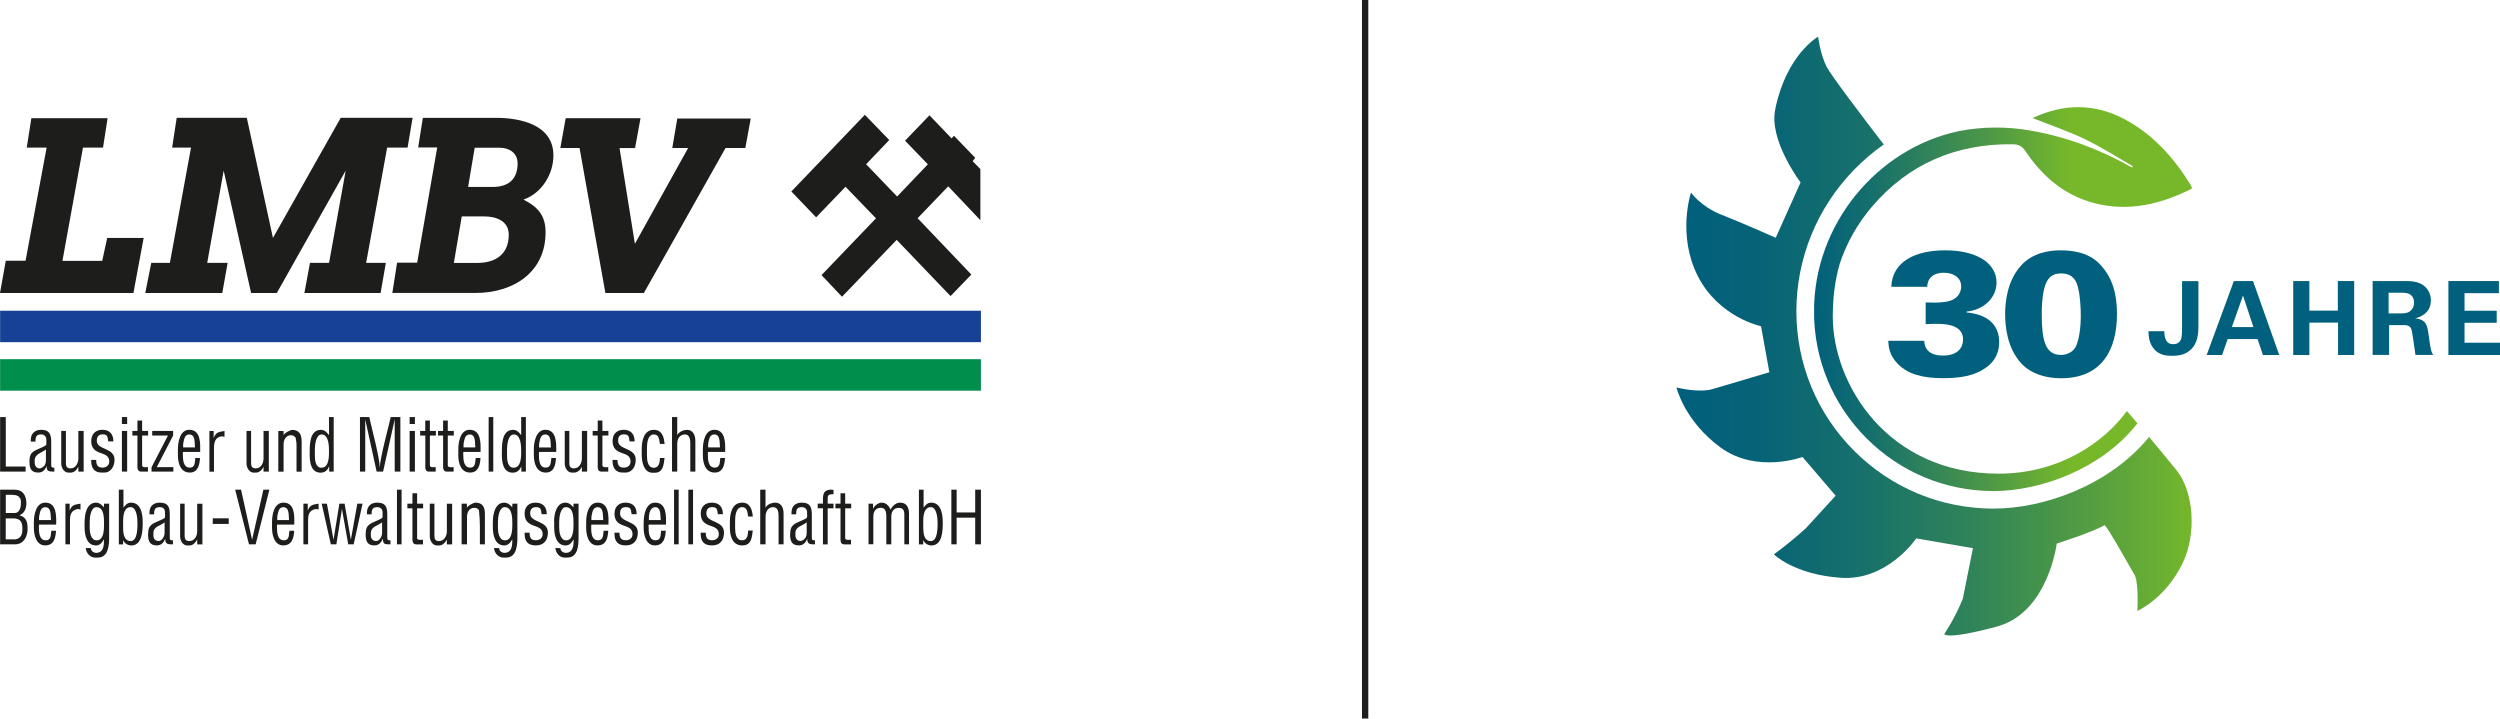 <svg xmlns="http://www.w3.org/2000/svg" xmlns:xlink="http://www.w3.org/1999/xlink" id="Ebene_2" data-name="Ebene 2" viewBox="0 0 454.01 130.49"><defs><style>      .cls-1 {        fill: none;      }      .cls-2 {        fill-rule: evenodd;      }      .cls-2, .cls-3 {        fill: #1d1d1b;      }      .cls-4 {        fill: url(#Unbenannter_Verlauf_2);      }      .cls-5 {        fill: url(#Unbenannter_Verlauf_3);      }      .cls-6 {        fill: #00607d;      }      .cls-7 {        clip-path: url(#clippath-1);      }      .cls-8 {        fill: #164194;      }      .cls-9 {        clip-path: url(#clippath);      }      .cls-10 {        fill: #008e4d;      }    </style><clipPath id="clippath"><path class="cls-1" d="M322.44,19.67c-1.39,5.61,4.55,13.46,4.55,13.46l-4.51,10.05s-6.15-2.73-9.87-4.19c-3.73-1.46-5.52-4.02-5.52-4.02,0,0-2.57,7.68,1.25,15.19,3.83,7.51,11.47,9.08,11.47,9.08l1.51,8.36-10.14,3.01c-2.6.84-6.73-.25-6.73-.25,0,0,1.45,6.13,8.03,10.92,6.58,4.79,14.86,1.71,14.86,1.71l6.02,7.03-5.36,5.86c-2.9,2.68-5.86,4.79-5.86,4.79,0,0,3.7,3.68,12.18,4.26,8.48.58,13.68-7.16,13.68-7.16l10.29,1.78-1.84,9.2c-1.5,3.68-3.37,6.4-3.37,6.4,0,0,.31,1.14,9.6-1.38,9.29-2.52,10.83-15.06,10.83-15.06,0,0,6.42-2.02,8.7-3.35.76.76,3.1,5.01,5.53,9.21.68,1.77.41,6.38.41,6.38,0,0,5.1-2.23,8.22-8.66,2.59-5.34,2.05-13.01-1.12-16.92-1.82-2.24-3.53-4.3-4.96-6.02-7.3,8.91-19.28,13.01-28.22,13.01h-.02c-9.57,0-18.56-3.73-25.33-10.49-6.76-6.77-10.49-15.78-10.49-25.35s3.72-18.74,10.48-25.7c1.68-1.72,3.48-3.25,5.39-4.58-4.02-5.24-9.64-12.65-10.38-14.12-1.18-2.34-1.54-5.47-1.54-5.47,0,0-5.68,3.2-7.75,12.98"></path></clipPath><linearGradient id="Unbenannter_Verlauf_3" data-name="Unbenannter Verlauf 3" x1="-107.92" y1="494.13" x2="-106.92" y2="494.13" gradientTransform="translate(10403.24 46299.59) scale(93.57 -93.57)" gradientUnits="userSpaceOnUse"><stop offset="0" stop-color="#005f7c"></stop><stop offset="0" stop-color="#005f7c"></stop><stop offset=".15" stop-color="#066377"></stop><stop offset=".36" stop-color="#18716a"></stop><stop offset=".61" stop-color="#368855"></stop><stop offset=".87" stop-color="#60a739"></stop><stop offset="1" stop-color="#76b82a"></stop></linearGradient><clipPath id="clippath-1"><path class="cls-1" d="M369.44,21.27c-.11.05-.19.17-.23.2,3.14,1.25,6.33,2.33,9.35,3.77,3.02,1.45,5.86,3.28,8.78,4.94-.05.08-.09.16-.14.25-5.8-3.29-11.93-5.59-18.51-6.73-4.36-.76-8.7-.7-12.82.09-.09.01-.19.04-.29.06-14.7,3.17-26.15,16.86-26.15,32.69,0,8.72,3.4,16.91,9.56,23.08,6.1,6.1,14.2,9.49,22.82,9.56h.45c8.3-.07,19.4-3.95,25.91-12.3-1.19-1.41-1.91-2.24-1.91-2.24-4.02,5.52-12.09,11.38-23.3,11.38-20.24,0-30.12-16.32-30.12-28.53,0-3.42.41-6.64,1.28-9.66,1.24-3.69,3.2-7.21,5.86-10.32,6.64-7.77,15.27-11.43,25.5-11.31,1.08,0,1.74.34,2.36,1.26,3.07,4.57,7.06,8.02,12.51,9.43,6.21,1.62,12.01.2,17.59-2.57.05-.02.07-.12.12-.23-.08-.16-.14-.37-.25-.54-3.03-4.89-6.76-9.1-11.9-11.86-2.81-1.5-5.65-2.23-8.49-2.23-2.64,0-5.3.63-7.97,1.83"></path></clipPath><linearGradient id="Unbenannter_Verlauf_2" data-name="Unbenannter Verlauf 2" x1="-107.5" y1="495.53" x2="-106.5" y2="495.53" gradientTransform="translate(7704.77 34051.71) scale(68.61 -68.61)" gradientUnits="userSpaceOnUse"><stop offset="0" stop-color="#005f7c"></stop><stop offset="0" stop-color="#005f7c"></stop><stop offset=".17" stop-color="#18716a"></stop><stop offset=".52" stop-color="#57a03f"></stop><stop offset=".68" stop-color="#76b82a"></stop><stop offset="1" stop-color="#76b82a"></stop></linearGradient></defs><g id="Ebene_1-2" data-name="Ebene 1"><g><rect class="cls-3" x="247.34" width="1.15" height="130.49"></rect><g class="cls-9"><rect class="cls-5" x="304.45" y="6.69" width="94.52" height="109.63"></rect></g><g class="cls-7"><rect class="cls-4" x="329.45" y="19.44" width="68.61" height="69.75"></rect></g><g><path class="cls-6" d="M349.44,61.89c.07,1.43.88,2.68,3.41,2.68,2.83,0,3.65-1.56,3.65-2.93,0-2.83-3.58-2.83-4.93-2.83-.74,0-1.42.03-1.86.06v-3.95c.88.03,2.16.1,3.55-.1,2.9-.38,2.9-2.55,2.9-2.8,0-1.53-1.28-2.49-3.17-2.49-1.15,0-2.9.38-3,2.55h-6.52c.17-4.62,4.42-6.62,9.76-6.62,6.08,0,9.35,2.52,9.35,5.86,0,2.68-2.23,4.94-5.43,5.26v.16c1.25.13,5.91.64,5.91,5.38,0,1.59-.54,3.38-2.46,4.68-1.15.8-3.04,1.88-7.66,1.88-3.88,0-6.45-.76-8.24-2.55-1.62-1.59-1.72-3.22-1.79-4.24h6.55Z"></path><path class="cls-6" d="M366.96,48.3c2.07-2.36,5.08-2.84,7.22-2.84,4.48,0,6.48,1.66,7.49,2.88,1.56,1.76,2.78,4.28,2.78,8.69,0,6.36-2.64,11.66-10.17,11.66-2.71,0-5.42-.77-7.19-2.68-2.58-2.78-2.95-6.74-2.95-8.94s.37-6.01,2.81-8.75M374.25,64.46c1.05,0,2.1-.48,2.61-1.31,1.02-1.73,1.02-5.4,1.02-5.88,0-1.12-.1-3.7-.58-5.34-.24-.8-.78-2.27-2.95-2.27-1.9,0-3.56.77-3.56,7.47,0,4.73.68,7.32,3.46,7.32"></path><path class="cls-6" d="M393.04,60.13c.04,1.45.4,2.38,1.61,2.38,1.14,0,1.4-.78,1.5-1.13.12-.56.12-1.39.12-2.1v-8.23h2.97v8.25c0,2.06-.4,3.7-2.12,4.74-.53.32-1.33.58-2.65.58-1.48,0-2.71-.3-3.58-1.63-.66-.99-.7-2.15-.72-2.84h2.88Z"></path><path class="cls-6" d="M407.34,53.68l1.89,5.72h-3.92l2.03-5.72ZM405.68,51.04l-4.94,13.43h2.8l1.02-2.9h5.42l.98,2.9h2.96l-4.76-13.43h-3.48Z"></path><polygon class="cls-6" points="424.56 51.04 424.56 56.41 419.39 56.41 419.39 51.04 416.46 51.04 416.46 64.47 419.39 64.47 419.39 58.59 424.6 58.59 424.6 64.47 427.53 64.47 427.53 51.04 424.56 51.04"></polygon><path class="cls-6" d="M433.77,56.91h2.37c.34,0,1.02,0,1.5-.37.21-.15.76-.61.76-1.56s-.46-1.34-.72-1.5c-.46-.32-1.01-.32-1.93-.32h-1.97v3.75ZM430.87,51.04h5.25c1.51-.02,3.05-.02,4.15.91.85.72,1.19,1.71,1.19,2.58,0,2.51-2.2,3.1-2.86,3.29,2.07.19,2.21,1.34,2.46,3.08.21,1.58.32,2.23.42,2.6.15.59.27.74.42.96h-3.24c-.13-.74-.55-4.14-.74-4.66-.27-.76-.98-.76-1.48-.76h-2.57v5.42h-2.99v-13.43Z"></path><polygon class="cls-6" points="444.64 51.04 444.64 64.47 454.01 64.47 454.01 62.24 447.57 62.24 447.57 58.62 453.41 58.62 453.41 56.43 447.57 56.43 447.57 53.24 453.81 53.24 453.81 51.04 444.64 51.04"></polygon></g><g><rect class="cls-8" x=".02" y="56.43" width="178.12" height="5.71"></rect><rect class="cls-10" x=".02" y="65.23" width="178.12" height="5.72"></rect><g><path class="cls-2" d="M.02,85.65v-9.91h1.03v8.99h3.6v.91H.02ZM5.35,83.75c0-1.82.92-1.84,2.46-2.59.75-.36.6-.3.6-1.34,0-.56-.38-.93-.95-.93-.91,0-1.02.52-1.02,1.31h-.85v-.33c0-1.15.77-1.82,1.88-1.82,1.53,0,1.83.85,1.83,2.21v3.96c0,.5,0,.71.46.71h.11v.71c-.1-.01-.24,0-.35,0-.7,0-1.11-.15-1.03-1.03-.32.72-.71,1.21-1.56,1.21-1.39,0-1.58-.91-1.58-2.08ZM8.33,81.64c-.76.62-2.03.77-2.03,1.99v.38c0,.6.33,1.06.95,1.06.11,0,.32-.12.41-.17.48-.26.68-.72.68-1.26v-1.99ZM11.12,78.26h.85v5.76c0,.65.13,1.04.84,1.04.94,0,1.42-.96,1.42-1.8v-5h.96v7.38h-.96v-.88c-.24.53-.76,1.07-1.39,1.07h-.41c-.81,0-1.31-.91-1.31-1.62v-5.95ZM16.57,80.06c0-1.21.79-2.01,2-2.01,1.35,0,2.02.8,2.02,2.11h-.93c-.15-.7-.01-1.28-1.01-1.28-.77,0-1.07.44-1.07,1.17,0,1.71,3.22,1.19,3.22,3.45,0,1.12-.6,2.32-1.88,2.32h-.51c-1.32,0-1.85-.91-1.85-2.13v-.16h.91c0,.85.21,1.39,1.14,1.39.68,0,1.23-.39,1.23-1.12,0-2.11-3.28-.8-3.28-3.75ZM22.14,78.26v7.38h.95v-7.38h-.95ZM22.14,75.74v1.26h.95v-1.26h-.95ZM24.96,79.1h-.92v-.84h.92v-1.89h.85v1.89h1.09v.84h-1.09v5.43c0,.43.84.3,1.06.3v.82h-1.26c-.76,0-.65-.91-.65-1.42v-5.13ZM27.53,84.83l2.97-5.73h-2.86v-.84h3.8c0,.07,0,.82,0,.84l-2.97,5.73h3.01v.82h-3.96c0-.07,0-.81,0-.82ZM32.31,81.62c0-1.33.35-3.57,2.07-3.57,2.11,0,2,2.51,1.97,4.02h-3.09c-.08.1-.05.24-.05.36,0,.93.03,2.49,1.25,2.49,1.05,0,.9-1.05,1.01-1.75h.85c-.07,1.2-.33,2.65-1.86,2.65-1.69,0-2.15-1.71-2.15-3.14v-1.07ZM35.41,81.25c-.1-.74.13-2.35-1.03-2.35-.67,0-.86.52-.99,1.07-.06.26-.13.55-.13.82v.46h2.15ZM38.03,85.65v-7.38h.77v1.28c.39-1.09,1.02-1.12,1.97-1.28v1.07l-.38-.09s-.1.02-.11-.02c-1.19.17-1.42,1.06-1.42,2.15v4.28h-.84ZM44.76,78.26h.84v5.76c0,.65.13,1.04.84,1.04.97,0,1.42-.95,1.42-1.8v-5h.96v7.38h-.96v-.88c-.24.53-.76,1.07-1.39,1.07h-.41c-.8,0-1.29-.92-1.29-1.62v-5.95ZM50.54,85.65v-7.38h.96v.84c-.11-.33,1.21-1.04,1.56-1.04,1.32,0,1.72.89,1.72,2.08v5.51h-.93v-4.95c0-.45-.13-.84-.17-1.26-.36-.26-.31-.41-.87-.41-.87,0-1.31.86-1.31,1.62v5h-.96ZM58.3,78.06c.66,0,1.08.48,1.45.96v-3.28h.85v9.91h-.82v-.99c-.28.72-.74,1.18-1.55,1.18-1.76,0-1.99-1.87-1.99-3.27,0-1.55-.12-4.51,2.05-4.51ZM59.75,81.93c0-.89-.04-3.03-1.34-3.03-1.07,0-1.23,1.98-1.23,2.71v1.11c0,.83.11,2.22,1.2,2.22,1.39,0,1.37-2.06,1.37-3.01ZM65.37,85.65v-9.91h1.69c.46,2.11,1.88,7.32,1.91,9.2.05-1.8,1.53-7.15,1.99-9.2h1.75v9.91h-1.03v-9.48l-2.11,9.48h-1.17l-2.07-9.48v9.48h-.96ZM74.39,78.26v7.38h.96v-7.38h-.96ZM74.39,75.74v1.26h.96v-1.26h-.96ZM77.23,79.1h-.93v-.84h.93v-1.89h.84v1.89h1.09v.84h-1.09v5.43c0,.43.85.3,1.06.3v.82h-1.26c-.77,0-.63-.91-.63-1.42v-5.13ZM80.47,79.1h-.92v-.84h.92v-1.89h.85v1.89h1.09v.84h-1.09v5.43c0,.43.84.3,1.06.3v.82h-1.26c-.76,0-.65-.91-.65-1.42v-5.13ZM83.23,81.62c0-1.33.36-3.57,2.07-3.57,2.11,0,2,2.5,1.97,4.02h-3.09c-.08.1-.05.24-.05.36,0,.93.03,2.49,1.25,2.49,1.04,0,.89-1.06,1.01-1.75h.87c-.06,1.2-.36,2.65-1.88,2.65-1.69,0-2.15-1.71-2.15-3.14v-1.07ZM86.32,81.25c-.1-.74.13-2.35-1.02-2.35-.67,0-.86.52-.99,1.07-.06.26-.13.55-.13.82v.46h2.14ZM88.74,75.74v9.91h.84v-9.91h-.84ZM93.2,78.06c.66,0,1.08.48,1.45.96v-3.28h.85v9.91h-.82v-.99c-.28.71-.75,1.18-1.55,1.18-1.76,0-1.99-1.87-1.99-3.27,0-1.55-.13-4.51,2.05-4.51ZM94.65,81.93c0-.88-.04-3.03-1.34-3.03-1.08,0-1.23,1.98-1.23,2.71v1.11c0,.83.1,2.22,1.2,2.22,1.39,0,1.37-2.06,1.37-3.01ZM96.94,81.62c0-1.33.4-3.57,2.1-3.57,2.08,0,2,2.52,1.97,4.02h-3.11s-.03.33-.03.36c0,.93,0,2.49,1.23,2.49,1.03,0,.91-1.06,1.03-1.75h.84c-.07,1.21-.32,2.65-1.86,2.65-1.69,0-2.16-1.7-2.16-3.14v-1.07ZM100.05,81.25c-.1-.72.12-2.35-1.01-2.35-.78,0-.95.7-1.06,1.33-.03.18-.08.38-.08.57v.46h2.15ZM102.56,78.26h.83v5.76c0,.64.15,1.04.84,1.04.96,0,1.44-.95,1.44-1.8v-5h.96v7.38h-.96v-.88c-.24.53-.77,1.07-1.41,1.07h-.41c-.8,0-1.29-.92-1.29-1.62v-5.95ZM108.55,79.1h-.92v-.84h.92v-1.89h.85v1.89h1.09v.84h-1.09v5.43c0,.43.88.3,1.06.3v.82h-1.26c-.76,0-.65-.91-.65-1.42v-5.13ZM111.25,80.06c0-1.23.77-2.01,2-2.01,1.33,0,2.01.81,2,2.11h-.91c-.15-.7-.02-1.28-1.03-1.28-.79,0-1.06.44-1.06,1.17,0,1.72,3.2,1.18,3.2,3.45,0,1.14-.58,2.32-1.88,2.32h-.5c-1.32,0-1.83-.92-1.83-2.13v-.16h.9c0,.84.21,1.39,1.14,1.39.7,0,1.23-.37,1.23-1.12,0-2.12-3.27-.78-3.27-3.75ZM116.54,81.51c0-1.47.39-3.45,2.21-3.45,1.49,0,1.84,1.34,1.94,2.56h-.84c-.15-.69-.1-1.72-1.1-1.72-1.16,0-1.26,1.68-1.26,2.54v1.22c0,.89.11,2.29,1.26,2.29.94,0,1.09-1.05,1.1-1.78h.84c-.17,1.13-.21,2.68-1.77,2.68h-.44c-1.55,0-1.94-1.99-1.94-3.17v-1.15ZM122.04,85.65v-9.91h.95v3.28c.29-.58,1.14-.96,1.77-.96,1.13,0,1.52,1.04,1.52,2.01v5.58h-.92v-5.14c0-.65-.1-1.61-.95-1.61-1.01,0-1.42.82-1.42,1.72v5.03h-.95ZM127.64,81.62c0-1.34.38-3.57,2.08-3.57,2.09,0,2,2.52,1.97,4.02h-3.09c-.08.1-.05.24-.05.36,0,.94.02,2.49,1.25,2.49,1.04,0,.9-1.06,1.01-1.75h.85c-.07,1.2-.33,2.65-1.86,2.65-1.7,0-2.16-1.7-2.16-3.14v-1.07ZM130.75,81.25c-.1-.74.13-2.35-1.02-2.35-.67,0-.86.52-1,1.07-.06.26-.13.55-.13.82v.46h2.14ZM.02,98.85v-9.92h2.62c1.57,0,2.15,1.11,2.15,2.54,0,.86-.39,1.8-1.26,2.1,1.28.38,1.48,1.22,1.48,2.49,0,1.37-.7,2.79-2.26,2.79H.02ZM2.65,93.17c.87,0,1.14-.96,1.14-1.66v-.54c0-.12-.06-.3-.09-.43-.32-.23-.1-.4-.79-.6-.16-.04-.44-.06-.6-.06-.02,0-.05,0-.06-.02h-1.2v3.3h1.61ZM1.04,97.94h1.78c.12,0,.35-.09.46-.14.68-.34.79-1.05.79-1.75,0-1.28-.36-1.91-1.69-1.91h-1.34v3.8ZM6.15,94.81c0-1.33.39-3.53,2.08-3.53,2.09,0,2,2.47,1.97,3.99h-3.11s-.03.33-.03.36c0,.93.02,2.49,1.25,2.49,1.04,0,.89-1.03,1.01-1.74h.85c-.08,1.31-.36,2.67-1.97,2.67s-2.05-1.88-2.05-3.17v-1.07ZM9.26,94.44c-.1-.73.12-2.33-1.03-2.33-.75,0-.95.72-1.06,1.33-.03.18-.08.37-.08.55v.46h2.16ZM11.88,98.85v-7.38h.77v1.26c.4-1.1,1.01-1.1,1.97-1.26v1.07l-.38-.09s-.1.02-.11-.02c-1.19.26-1.42.94-1.42,2.13v4.29h-.84ZM15.37,94.72c0-1.34.37-3.44,2.08-3.44.85,0,1.34.84,1.42.84l.02-.65h.93v6.15c0,1.39-.14,3.64-2.04,3.64h-.52c-.92,0-1.63-.87-1.69-1.73h.93c0,.51.48.87.96.87,1.37,0,1.44-1.39,1.42-2.46-.33.57-.71,1.12-1.44,1.12-1.69,0-2.08-1.9-2.08-3.28v-1.06ZM16.28,95.76c0,.83.17,2.37,1.28,2.37,1.33,0,1.33-2.01,1.33-2.92,0-1,.07-3.11-1.37-3.11-1.08,0-1.23,1.94-1.23,2.68v.98ZM21.58,98.85v-9.92h.84v3.25c.37-.46.71-.9,1.37-.9,1.85,0,2.13,2.15,2.13,3.57s-.05,4.21-2.08,4.21c-.62,0-1.27-.4-1.48-.99v.79h-.77ZM22.36,95.89c0,.94.16,2.37,1.37,2.37,1.3,0,1.23-2.55,1.23-3.38,0-.76-.14-2.78-1.23-2.78-1.26,0-1.37,1.62-1.37,2.55v1.23ZM26.9,96.97c0-1.83.92-1.87,2.46-2.6.76-.36.6-.28.6-1.36,0-.59-.36-.91-.95-.91-.91,0-1.03.5-1.03,1.31h-.84v-.33c0-1.16.74-1.8,1.86-1.8,1.54,0,1.83.79,1.83,2.18v3.96c0,.53-.01.71.47.71h.11v.72c-.11-.01-.25,0-.36,0-.68,0-1.1-.18-1.03-1.03-.3.72-.73,1.23-1.56,1.23-1.35,0-1.58-.94-1.58-2.08ZM29.9,94.85c-.73.66-2.04.7-2.04,1.97v.39c0,.6.31,1.04.93,1.04s1.1-.82,1.1-1.44v-1.97ZM32.69,91.47h.84v5.76c0,.64.16,1.03.84,1.03.96,0,1.44-.92,1.44-1.78v-5h.95v7.38h-.95v-.87c-.27.52-.77,1.07-1.4,1.07h-.41c-.81,0-1.29-.91-1.29-1.63v-5.96ZM38.64,94.13v1.02h2.9v-1.02h-2.9ZM42.71,88.93h1.07l2,9.09,2.05-9.09h1.09l-2.49,9.92h-1.21l-2.51-9.92ZM49.4,94.81c0-1.33.36-3.53,2.07-3.53,2.12,0,2,2.45,1.97,3.99h-3.09c-.08.09-.05.24-.05.36,0,.93.02,2.49,1.25,2.49,1.05,0,.89-1.03,1.01-1.74h.87c-.08,1.3-.39,2.67-1.99,2.67s-2.04-1.88-2.04-3.17v-1.07ZM52.49,94.44c-.1-.74.13-2.33-1.02-2.33-.66,0-.86.51-.99,1.06-.06.25-.13.56-.13.82v.46h2.14ZM55.1,98.85v-7.38h.79v1.26c.39-1.09,1.02-1.1,1.97-1.26v1.07l-.38-.09s-.11.02-.13-.02c-1.19.25-1.4.96-1.4,2.13v4.29h-.85ZM60.08,98.85l-1.66-7.38h.95l1.2,6.55,1.06-6.55h.95l1.14,6.55,1.17-6.55h.95l-1.61,7.38h-.99l-1.14-6.42-1.01,6.42h-.99ZM66.41,96.97c0-1.81.9-1.86,2.45-2.6.77-.37.61-.29.61-1.36,0-.58-.4-.91-.96-.91-.91,0-1.03.5-1.03,1.31h-.84v-.33c0-1.16.74-1.8,1.86-1.8,1.54,0,1.83.79,1.83,2.18v3.96c0,.52,0,.71.47.71h.11v.72c-.11-.01-.25,0-.36,0-.77,0-1.01-.14-1.01-1.03-.3.7-.75,1.23-1.56,1.23-1.38,0-1.58-.93-1.58-2.08ZM69.39,94.85c-.75.62-2.04.76-2.04,1.97v.39c0,.6.33,1.04.95,1.04s1.09-.83,1.09-1.44v-1.97ZM72.09,88.93v9.92h.84v-9.92h-.84ZM74.9,92.31h-.92v-.84h.92v-1.89h.85v1.89h1.09v.84h-1.09v5.43c0,.42.88.28,1.06.28v.84h-1.25c-.77,0-.66-.91-.66-1.43v-5.11ZM78.04,91.47h.85v5.76c0,.63.14,1.03.82,1.03.96,0,1.44-.92,1.44-1.78v-5h.96v7.38h-.96v-.87c-.27.52-.77,1.07-1.4,1.07h-.41c-.8,0-1.29-.93-1.29-1.63v-5.96ZM83.83,98.85v-7.38h.96v.84c-.09-.36,1.2-1.03,1.55-1.03,1.33,0,1.72.84,1.72,2.05v5.52h-.91c0-2.64.06-3.96-.17-6.23-.35-.3-.36-.39-.88-.39-.9,0-1.29.84-1.29,1.62v5h-.96ZM89.51,94.72c0-1.33.38-3.44,2.08-3.44.85,0,1.34.84,1.44.84l.02-.65h.91v6.15c0,1.39-.14,3.64-2.04,3.64h-.52c-.91,0-1.63-.87-1.69-1.73h.93c0,.51.48.87.96.87,1.38,0,1.46-1.39,1.43-2.46-.3.56-.76,1.12-1.45,1.12-1.69,0-2.08-1.9-2.08-3.28v-1.06ZM90.42,95.76c0,.82.18,2.37,1.28,2.37,1.33,0,1.34-2,1.34-2.92,0-.98.04-3.11-1.37-3.11-1.07,0-1.24,1.94-1.24,2.68v.98ZM95.27,93.25c0-1.23.78-1.97,2-1.97,1.33,0,2.03.79,2.02,2.1h-.93c-.15-.71,0-1.28-1.01-1.28-.77,0-1.07.43-1.07,1.15,0,1.72,3.22,1.23,3.22,3.45,0,1.42-.73,2.35-2.19,2.35s-2.04-.75-2.04-2.15v-.16h.91c0,.84.19,1.37,1.12,1.37.68,0,1.25-.36,1.25-1.1,0-2.12-3.28-.8-3.28-3.77ZM100.62,94.72c0-1.32.41-3.44,2.08-3.44.85,0,1.36.84,1.44.84l.02-.65h.91v6.15c0,1.41-.11,3.64-2.03,3.64h-.52c-.96,0-1.57-.88-1.67-1.73h.92c0,.52.49.87.98.87,1.36,0,1.44-1.41,1.42-2.46-.33.58-.72,1.12-1.45,1.12-1.69,0-2.08-1.9-2.08-3.28v-1.06ZM101.55,95.76c0,.81.17,2.37,1.26,2.37,1.33,0,1.34-2,1.34-2.92,0-1,.07-3.11-1.37-3.11-1.06,0-1.23,1.95-1.23,2.68v.98ZM106.45,94.81c0-1.34.38-3.53,2.08-3.53,2.09,0,2,2.47,1.97,3.99h-3.11s-.03.33-.03.36c0,.93,0,2.49,1.23,2.49,1.05,0,.91-1.02,1.03-1.74h.84c-.08,1.32-.35,2.67-1.97,2.67s-2.04-1.88-2.04-3.17v-1.07ZM109.55,94.44c-.1-.73.13-2.33-1.01-2.33-.75,0-.95.71-1.06,1.33-.03.18-.08.37-.08.55v.46h2.15ZM111.6,93.25c0-1.22.79-1.97,2-1.97,1.34,0,2.03.78,2.02,2.1h-.92c-.15-.71,0-1.28-1.03-1.28-.79,0-1.06.42-1.06,1.15,0,1.72,3.22,1.25,3.22,3.45,0,1.42-.73,2.35-2.19,2.35s-2.05-.74-2.05-2.15v-.16h.91c0,.84.22,1.37,1.14,1.37.68,0,1.23-.36,1.23-1.1,0-2.15-3.28-.79-3.28-3.77ZM116.9,94.81c0-1.33.38-3.53,2.08-3.53,2.09,0,2,2.47,1.97,3.99h-3.11c-.08.09-.05.24-.05.36,0,.92.03,2.49,1.25,2.49,1.05,0,.91-1.02,1.02-1.74h.85c-.08,1.3-.39,2.67-1.99,2.67s-2.03-1.9-2.03-3.17v-1.07ZM119.99,94.44c-.1-.72.12-2.33-1.01-2.33-.88,0-1.14,1.18-1.14,1.88v.46h2.15ZM122.41,88.93v9.92h.84v-9.92h-.84ZM125.01,88.93v9.92h.85v-9.92h-.85ZM127.26,93.25c0-1.24.8-1.97,2.02-1.97,1.33,0,2.01.8,2,2.1h-.91c-.16-.73-.02-1.28-1.03-1.28-.77,0-1.06.43-1.06,1.15,0,1.73,3.2,1.21,3.2,3.45,0,1.43-.72,2.35-2.19,2.35s-2.04-.76-2.04-2.15v-.16h.92c0,.83.21,1.37,1.12,1.37.68,0,1.25-.36,1.25-1.1,0-2.14-3.28-.8-3.28-3.77ZM132.55,94.7c0-1.5.42-3.42,2.24-3.42,1.46,0,1.82,1.32,1.92,2.52h-.84c-.15-.67-.1-1.7-1.09-1.7-1.18,0-1.28,1.66-1.28,2.54v1.21c0,.91.12,2.27,1.28,2.27.97,0,1.05-1.05,1.09-1.78h.84c-.17,1.29-.25,2.71-1.92,2.71-1.77,0-2.24-1.7-2.24-3.19v-1.17ZM138.06,98.85v-9.92h.96v3.3c.23-.61,1.17-.95,1.77-.95,1.13,0,1.51,1,1.51,1.97v5.6h-.91v-5.16c0-.67-.11-1.59-.96-1.59-.98,0-1.4.83-1.4,1.7v5.05h-.96ZM143.5,96.97c0-1.8.93-1.88,2.46-2.6.76-.36.61-.3.61-1.36,0-.57-.41-.91-.96-.91-.92,0-1.03.49-1.03,1.31h-.84v-.33c0-1.16.73-1.8,1.86-1.8,1.53,0,1.83.8,1.83,2.18v3.96c0,.53-.01.71.46.71h.11v.72c-.11-.01-.25,0-.35,0-.68,0-1.1-.18-1.03-1.03-.3.7-.73,1.23-1.55,1.23-1.36,0-1.59-.93-1.59-2.08ZM146.5,94.85c-.72.66-2.05.71-2.05,1.97v.39c0,.59.34,1.04.95,1.04.14,0,.3-.1.41-.16.47-.27.69-.74.69-1.28v-1.97ZM149.45,98.85v-6.55h-.95v-.84h.95c0-1.45-.15-2.54,1.59-2.54.09,0,.21.05.33.05v.79c-.5,0-1.06-.03-1.06.65v1.06h1.06v.84h-1.06v6.55h-.87ZM152.64,92.31h-.92v-.84h.92v-1.89h.85v1.89h1.09v.84h-1.09v5.43c0,.42.86.28,1.06.28v.84h-1.25c-.77,0-.66-.91-.66-1.43v-5.11ZM157.73,98.85v-7.38h.82v.96c.2-.58.96-1.15,1.58-1.15.8,0,1.29.6,1.61,1.26.32-.67.97-1.26,1.75-1.26,1.17,0,1.59.94,1.59,1.97v5.6h-.85v-5.44c0-.7-.25-1.18-1-1.18-.99,0-1.37.73-1.37,1.62v5h-.9v-5.16c0-.66-.15-1.47-.96-1.47-1.02,0-1.4.7-1.4,1.62v5h-.87ZM166.88,98.85v-9.92h.85v3.25c.38-.47.7-.9,1.37-.9,1.84,0,2.11,2.17,2.11,3.57,0,1.47-.03,4.21-2.08,4.21-.61,0-1.25-.4-1.47-.99v.79h-.79ZM167.67,95.89c0,.95.14,2.37,1.37,2.37,1.29,0,1.23-2.56,1.23-3.38,0-.75-.15-2.78-1.23-2.78-1.2,0-1.37,1.5-1.37,2.41v1.37ZM172.77,98.85v-9.92h.96v4.13h3.37v-4.13h1.04v9.92h-1.04v-4.84h-3.37v4.84h-.96"></path><g><path class="cls-2" d="M75.94,26.78h3.46l-3.64,20.92h-3.65l-.86,5.5h15.12c6.79,0,12.71-3.69,12.71-11.02,0-3.03-1.41-4.63-4.02-5.93,3.33-1.17,5.44-4.6,5.44-8.04,0-5.57-6.03-6.81-10.41-6.81h-13.3l-.85,5.37ZM83.85,39.3h4.04c2.17,0,4.5.77,4.5,3.33,0,3.59-2.42,5.12-5.76,5.12h-4.21l1.44-8.45ZM86.2,26.83h4.58c1.76,0,3.22,1,3.22,2.85,0,2.86-1.66,4.27-4.51,4.27h-4.48l1.2-7.13"></path><polyline class="cls-3" points="135.35 26.88 136.34 21.52 123 21.52 122.09 26.88 124.97 26.88 115.3 44.28 112.51 26.89 115.33 26.89 116.32 21.47 102.73 21.47 101.76 26.88 105.25 26.88 109.94 53.21 116.93 53.21 131.76 26.88 135.35 26.88"></polyline><polyline class="cls-3" points="74.02 26.8 74.93 21.39 61.88 21.39 49.57 43.21 44.82 21.39 32.09 21.39 31.26 26.8 34.69 26.8 30.85 47.74 27.47 47.74 26.38 53.21 40.37 53.21 41.34 47.74 37.63 47.74 40.62 30.99 45.6 53.21 50.27 53.21 62.78 30.99 59.76 47.74 56.29 47.74 55.28 53.21 69.12 53.21 70.07 47.74 66.49 47.74 70.31 26.8 74.02 26.8"></polyline><polyline class="cls-3" points="18.71 26.8 19.54 21.47 5.69 21.47 4.86 26.8 8.47 26.8 4.64 47.35 1.05 47.35 0 53.21 24.23 53.21 26.09 43.21 19.47 43.21 18.56 47.37 11.34 47.37 15.07 26.8 18.71 26.8"></polyline><polyline class="cls-3" points="149.19 49.96 159.08 39.65 153.55 33.92 148.21 39.47 143.71 34.77 157.06 20.85 161.49 25.43 157.29 29.83 162.92 35.69 168.5 29.84 164.36 25.55 168.79 20.94 172.81 25.13 173.24 24.65 177.11 28.67 176.63 29.26 178.04 30.71 178.04 39.99 172.2 33.84 166.64 39.63 176.4 49.86 172.62 53.77 162.84 43.56 152.91 53.89 149.19 49.96"></polyline></g></g></g></g></g></svg>